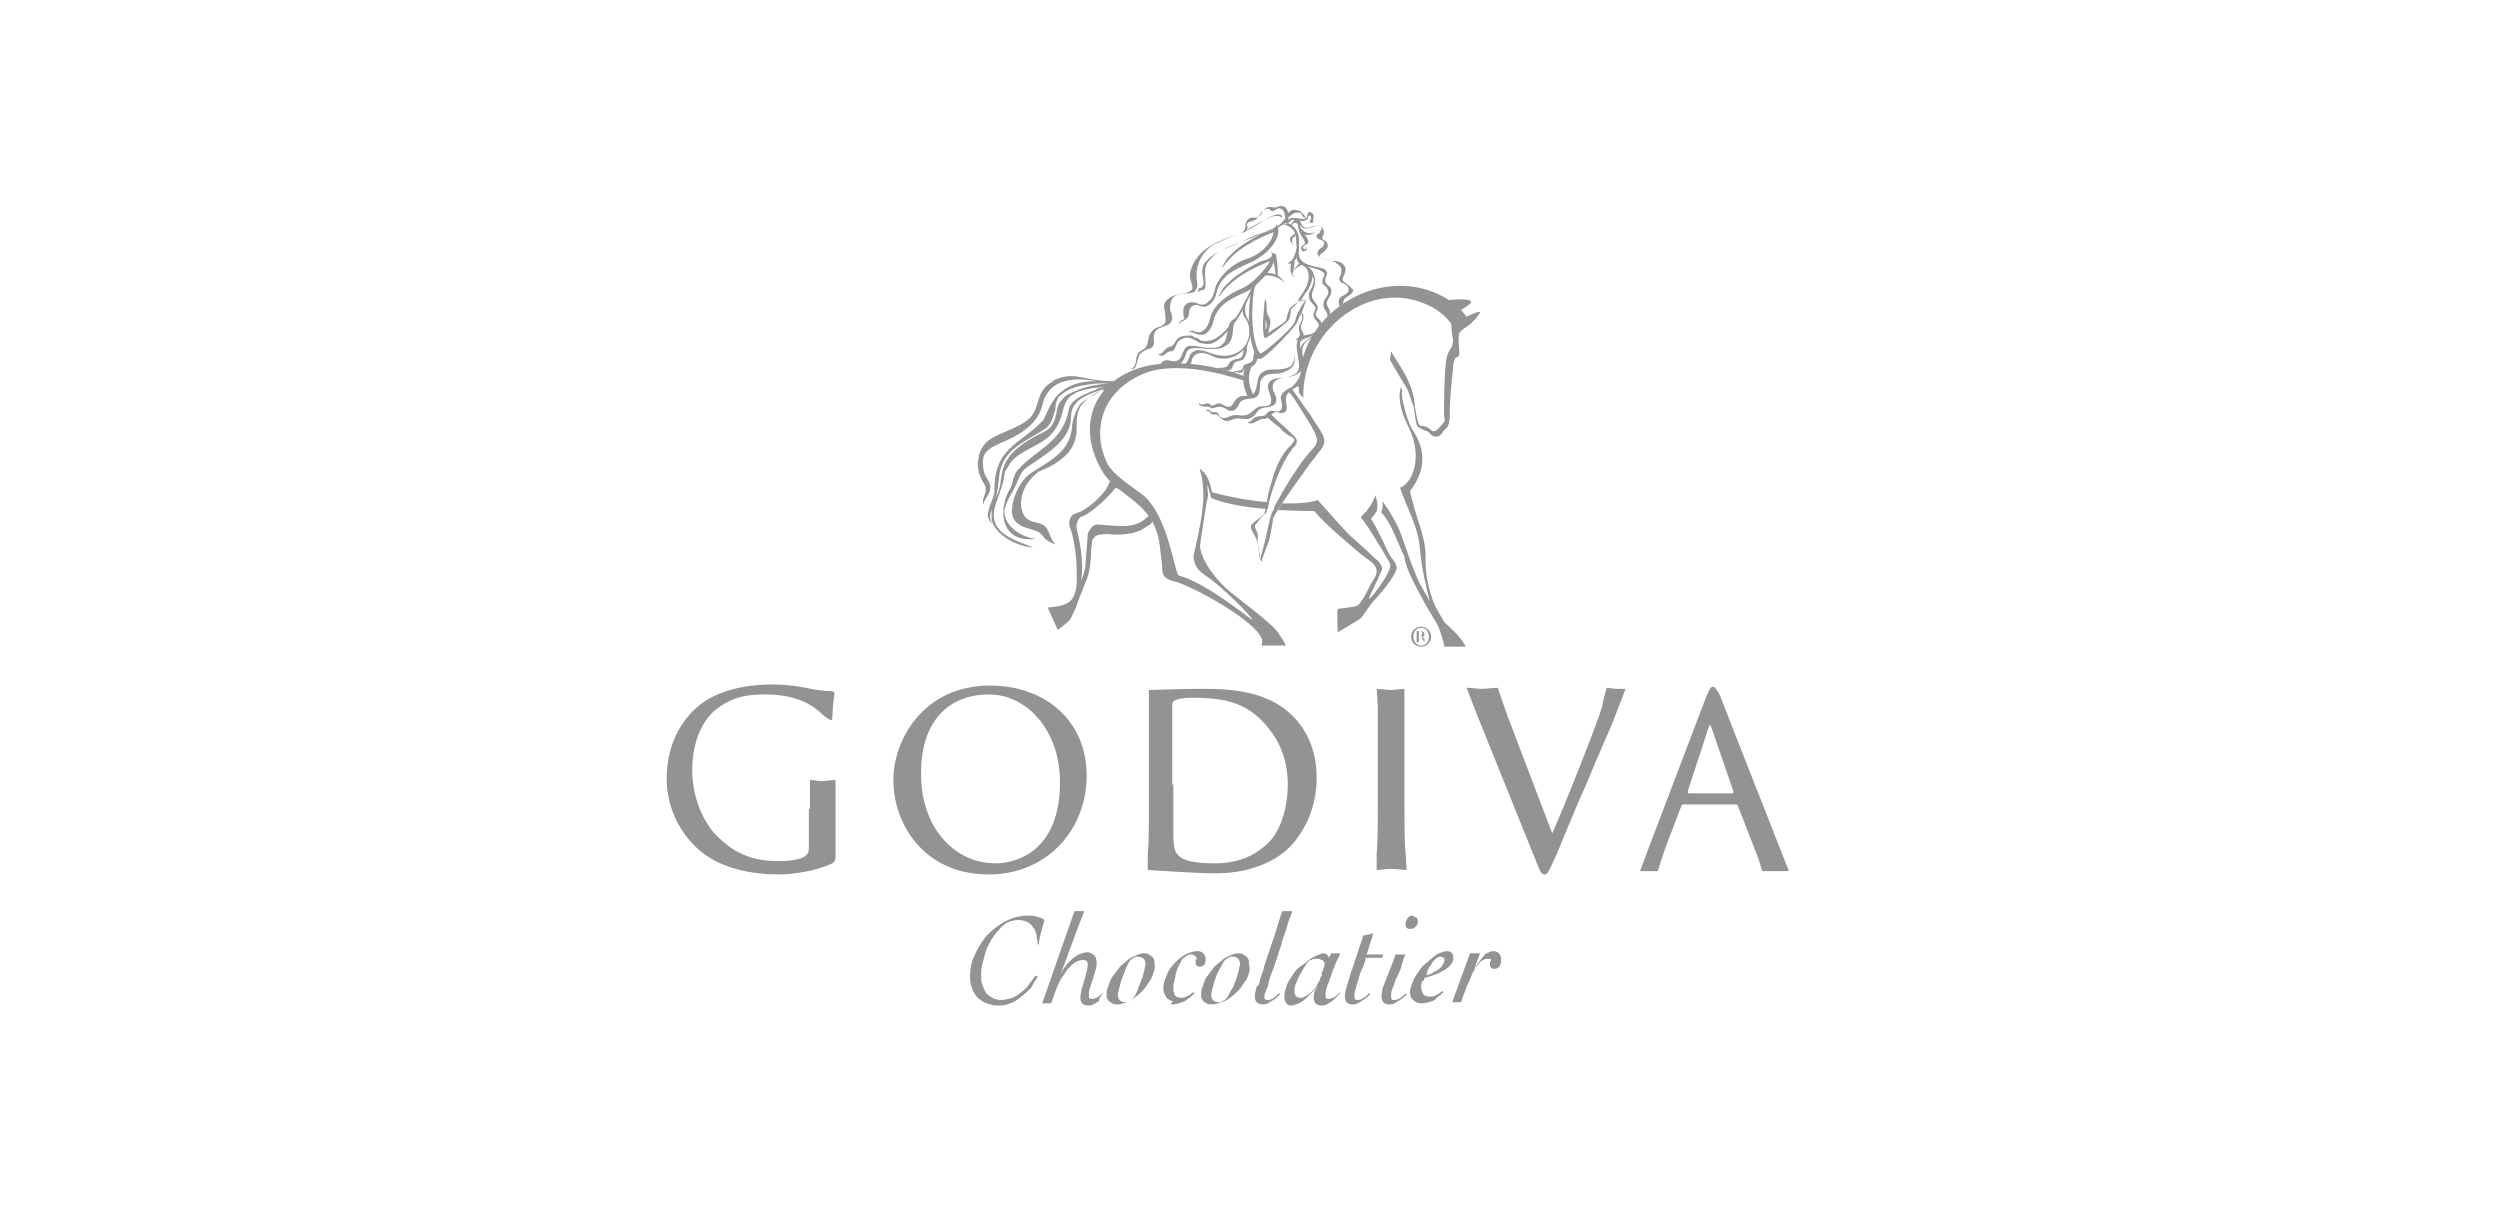 <?xml version="1.0" encoding="utf-8"?>
<!-- Generator: Adobe Illustrator 27.9.0, SVG Export Plug-In . SVG Version: 6.00 Build 0)  -->
<svg version="1.1" id="Layer_1" xmlns="http://www.w3.org/2000/svg" xmlns:xlink="http://www.w3.org/1999/xlink" x="0px" y="0px"
	 viewBox="0 0 225 110" style="enable-background:new 0 0 225 110;" xml:space="preserve">
<style type="text/css">
	.st0{fill:#939393;}
	.st1{fill-rule:evenodd;clip-rule:evenodd;fill:#939393;}
</style>
<path class="st0" d="M112.8,31.5c0-0.1,0.1,0,0.2,0.1c0.1,0.2,0.1,0.3,0.2,0.4c0,0.4-0.2,0.9-0.6,1c-0.2,0.1-0.4,0-0.5,0.1
	c-0.2,0.1-0.2,0.3-0.3,0.4c-0.2,0.1-0.4,0-0.6,0c-0.2,0.1-0.3,0.2-0.6,0.1c0.3,0,0.4-0.2,0.7-0.2c0.3-0.1,0.5,0,0.6-0.4
	c0-0.1,0.1-0.2,0.2-0.2c0.2-0.1,0.3-0.1,0.5-0.2c0.2-0.1,0.3-0.2,0.3-0.4c0-0.2,0-0.4,0-0.6C112.8,31.5,112.8,31.5,112.8,31.5
	L112.8,31.5z"/>
<path class="st0" d="M117.1,23.6c-0.3,0.2-0.6,0.5-0.7,0.9c0-0.3,0.1-0.6,0.1-0.9c0,0,0-0.1,0-0.1c0.3-0.4,0.4-1,0.4-1.2
	c0-0.6,0.2-1.6-0.9-2.2l-0.5,0.1c1.3,0.3,1.1,1.2,1.2,2c0,0.3-0.2,0.9-0.4,1.2c0,0-0.4,0.3-0.4,0.3c0.1,0,0.2,0.1,0.3,0
	c-0.1,0.5-0.1,1,0.3,1.3c-0.1-0.1-0.1-0.2-0.2-0.4c0.2-0.4,0.6-0.7,1-0.8C117.4,23.8,117.2,23.7,117.1,23.6L117.1,23.6z"/>
<path class="st0" d="M112.8,35.5c-0.1-0.1-0.1-0.2-0.1-0.2c-0.6-1.2-0.2-2.6,0.6-3.1c0,0-0.4-0.5-0.4-0.5c0,0-0.1,0.3-0.1,0.4
	c0,0.2,0,0.3-0.1,0.4c-0.2,0.3-0.6,0.3-0.7,0.7c-0.1,0.3-0.1,0.6-0.1,0.8c0,0.3,0,0.6,0.1,0.9c0,0.1,0.3,0.9,0.4,0.9
	C112.5,35.8,112.7,35.8,112.8,35.5L112.8,35.5z"/>
<path class="st0" d="M114.3,37.2c0.1,0.1,0.2,0.2,0.3,0.3c0.5,0.5,1,0.9,1.4,1.3c0.3,0.3,0.8,0.6,0.7,1c0,0.2-0.2,0.4-0.4,0.6
	c-0.1,0.2-0.3,0.4-0.4,0.6c-0.5,0.8-0.9,1.7-1.2,2.6c-0.3,0.8-0.5,1.6-0.7,2.4c0,0.1,0,0.1-0.1,0.2c0,0-0.3,0.3-0.4,0.4
	c-0.2,0.2-0.3,0.4-0.5,0.6c0,0,0,0,0,0c-0.2,0.3,0.2,0.6,0.2,1c0,0.2,0,0.5,0,0.7c0,0.3,0.1,0.6,0.1,0.9c0,0.2,0,0.3,0.1,0.5
	c0,0.1,0,0.1,0,0.2c0,0,0,0.1,0,0.1c0,0,0,0.1,0,0.1c0,0,0-0.1,0-0.1c0-0.1,0-0.1,0-0.2c0-0.1,0.1-0.3,0.1-0.4
	c0.1-0.4,0.2-0.7,0.3-1.1c0-0.1,0.1-0.3,0.1-0.4c0.2-0.9,0.4-2,0.6-2.4c0.1-0.2,0.2-0.3,0.2-0.5c0.6-1.1,1.2-2.2,1.9-3.2
	c0.3-0.5,0.7-1,1.1-1.5c0.3-0.4,1-0.9,0.8-1.5c0-0.1-0.1-0.2-0.1-0.3c-0.1-0.3-0.3-0.5-0.4-0.8c-0.5-0.8-1-1.6-1.5-2.4
	c-0.2-0.3-0.5-0.6-0.7-0.8c0,0,0.4-0.2,0.4-0.2c0.6,0.8,1.1,1.6,1.7,2.4c0.3,0.5,0.6,0.9,0.9,1.4c0.3,0.5,0.6,1,0.2,1.6
	c-0.2,0.3-0.4,0.5-0.6,0.8c-0.6,0.7-1.1,1.5-1.7,2.3c-0.7,1-1.5,2.1-2.1,3.2c0,0.1-0.3,1.8-0.4,2.1c-0.1,0.2-0.1,0.4-0.2,0.5
	c-0.1,0.3-0.2,0.6-0.3,0.8c0,0.1-0.1,0.2-0.1,0.4c0,0.1,0,0.1,0,0.2c0,0,0,0.1,0,0.1c0,0,0,0,0,0c0,0,0,0,0-0.1c0,0,0-0.1-0.1-0.1
	c0-0.1-0.1-0.2-0.1-0.2c0-0.3-0.2-1.5-0.3-1.7c-0.1-0.4-0.6-0.9-0.5-1.3c0.1-0.3,1.1-0.8,1.2-1.1c0.1-0.3,0.1-0.6,0.2-0.9
	c0.1-0.6,0.1-0.8,0.3-1.4c0.3-1.2,0.7-2.4,1.4-3.3c0.2-0.3,0.5-0.5,0.7-0.8c0.3-0.3-0.2-0.5-0.4-0.6c-0.3-0.2-0.6-0.4-0.8-0.7
	c-0.4-0.3-0.8-0.6-1.2-1L114.3,37.2L114.3,37.2z"/>
<path class="st0" d="M126.3,36.3c-0.2-0.7-0.1-1.3-0.1-1.3c-0.1,0.1-0.1-0.3-0.1-0.2c-0.1,0.3-0.2,0.7-0.1,1.3
	c0.1,0.9,0.4,1.6,0.8,2.4c1.3,2.7,0.3,5-0.8,5.4c0.6,1.8,1.7,3.6,1.8,5.6c0.2,1.9,0.5,3.1,0.9,4.7c-0.3-0.7-0.9-1.5-1.2-2.3
	c-0.9-2.1-1.4-4.1-1.9-4.9c-0.3-0.6-0.8-1.4-1.2-1.9c0.1,0.5,0,0.8-0.1,1c1,1.1,1.4,2.6,2.1,4c0,1.2,2.4,5.2,2.9,6
	c0.4,0.7,0.7,2.1,0.7,2.1s1.9,0,1.9,0c0-0.1-0.4-0.7-0.6-0.9c-0.2-0.3-1.1-1.1-1.3-1.3c-0.3-0.5-0.6-1-0.9-1.6
	c-0.5-1.2-0.8-2.6-0.8-4c0.1-1.9-0.8-3.6-1.2-5.4c-0.1-0.3-0.2-0.8-0.2-0.8c0.6-0.8,2-2.8,0.3-5.4C126.8,38.2,126.5,37.2,126.3,36.3
	L126.3,36.3z"/>
<path class="st0" d="M132.4,29.1c0.1-0.1,0.8-0.8,0.8-1c-0.1-0.1-0.6,0.1-1.2,0.4c-0.2-0.2-0.4-0.5-0.5-0.6c0,0,0,0,0,0
	c0.5-0.3,0.9-0.6,0.9-0.7c0-0.3-1-0.3-2-0.2c-5-3.2-11.8,0-13.2,5.4c0,0.2,0.1,0.8,0,1c-0.1,0.7-0.7,1.2-0.7,1.3
	c0,0,0.4,0.1,0.4,0.1c0,0.3,0,0.2,0,0.5c0,0.1,0.4,0.5,0.4,0.5c0-0.2,0-0.4,0-0.6c0.3-5.8,6.2-10.2,11.3-7.7c0.9,0.4,1.5,1,2,1.6
	c0,0,0.1,1.2,0.1,1.1c0.1,0.5,0.1,0.4,0,0.9c0,0.2-0.3,0.3-0.5,1.1c-0.2,0.7-0.3,5.2-0.2,5.4c0.1,0.4-0.1,0.4-0.3,0.7
	c-0.2,0.2-0.3,0.4-0.6,0.5c-0.4,0.1-0.2-0.4-1.3-0.5c-0.2,0-0.5-1.8-0.5-2.1c-0.2-2.1-2-4.2-2.1-4.6c0,0-0.1,0.8-0.1,0.8
	c0.1,0.2,1.4,2.4,1.6,2.7c0.2,0.5,0.3,1,0.5,1.4c0.1,0.3,0.2,1.8,0.4,1.9c0.3,0.2,0.5,0.3,0.8,0.4c0.2,0,0.4,0.5,0.8,0.5
	c0.6,0,0.6-0.5,0.8-0.6c0.7-0.5,0.4-1.7,0.5-2.1c0-1.2,0.3-3.5,0.3-3.8c0.2-1,0.3-0.4,0.5-0.8c0.1-0.2-0.1-1.6,0-1.8
	C131.2,29.8,132.1,29.4,132.4,29.1L132.4,29.1z"/>
<path class="st0" d="M107.8,26.4c0-0.2,0.3-0.3,0.5-0.3c0.2-0.1,0.2-0.3,0.2-0.6c0-0.6-0.2-1.3,0.2-1.9c0.4-0.5,0.9-1,1.5-1.2
	c0.8-0.3,1.7-0.7,2.5-1.1c0.2-0.1,0.3-0.2,0.5-0.2c0.2-0.1,0.4-0.1,0.6-0.2c0.4-0.1,0.8-0.3,1.2-0.4c0.2-0.1,0.3-0.2,0.5-0.3
	c0.1-0.1,0.3-0.2,0.4-0.1c0.1-0.1,0.1-0.3,0-0.4c-0.3-0.1-0.4,0.2-0.6,0.4c-0.2,0.2-0.5,0.3-0.8,0.5c-0.3,0.1-0.6,0.2-0.8,0.4
	c-0.3,0.1-0.7,0.2-1,0.4c-1,0.4-2.1,0.7-3.1,1.3c-0.4,0.2-0.9,0.6-1.2,1c-0.3,0.5-0.2,0.9-0.1,1.4c0,0.3,0.1,0.6-0.2,0.8
	C107.9,25.9,107.8,26,107.8,26.4L107.8,26.4z"/>
<path class="st0" d="M110.9,33.1c0,0-0.1,0.1-0.1,0.1c-0.2,0.3-0.6,0.1-0.9,0c-0.2,0-0.4,0-0.5,0.1c0.2-0.1,0.2-0.2,0.4-0.2
	c0.2,0,0.4,0,0.6-0.1c0.2-0.1,0.2-0.4,0.4-0.5c0.2-0.1,0.4-0.2,0.6-0.2c0.6-0.1,0.4-0.6,0.6-1c0.1-0.2,0.3-0.3,0.4-0.4
	c-0.2,0.1-0.2,0.6-0.2,0.8c-0.1,0.3-0.2,0.6-0.4,0.7C111.3,32.6,111.1,32.4,110.9,33.1L110.9,33.1z"/>
<path class="st0" d="M113.5,20c-0.5,0.3-0.9,0.6-1.4,0.8c-1,0.4-2.1,0.7-3.1,1.3c-0.9,0.5-1.7,1.4-1.9,2.5c-0.1,0.4,0.3,1.1,0.2,1.4
	c-0.2,0.4-1,0.4-1.3,0.5c-0.8,0.2-1.4,0.7-1.2,1.3c0.1,0.6,0.1,0.7,0.1,1.1c-0.1,0.5-0.7,0.5-1,0.7c-0.5,0.4-0.5,0.7-0.6,1.2
	c-0.1,0.6-0.4,0.6-0.8,0.9c-0.3,0.4-0.2,0.6-0.3,1c-0.1,0.3-0.2,0.4-0.4,0.5c0,0,0,0,0,0c0.5,0.1,0.5-0.6,0.6-0.8
	c0.1-0.5,0.2-0.6,0.7-0.9c0.2-0.1,0.6-0.1,0.7-0.4c0.2-0.5-0.2-0.9,0.3-1.4c0.3-0.3,0.9-0.3,1.2-0.6c0.4-0.4,0.1-1,0-1.2
	c0-0.4,0-1,0.5-1.3c0.2-0.1,0.6-0.2,1-0.2c0.2,0,0.4,0,0.6-0.1c0.1,0,0.2-0.1,0.2-0.2c0.3-0.3,0.1-0.7,0.1-1.1
	c-0.1-1.4,0.7-2.7,2-3.2c0.8-0.4,1.7-0.7,2.5-1.1c0.5-0.3,1-0.6,1.6-0.9c0.4-0.2,1.1-0.6,1.6-0.2C115.4,18.8,113.7,19.8,113.5,20
	L113.5,20z"/>
<path class="st0" d="M107.8,29.9c0.2,0,0.3,0,0.4-0.1c0.4-0.2,0.6-0.7,0.7-1.1c0.2-1.2,1.7-2.3,3-2.8c0.7-0.3,2-1.6,2.4-2.4
	c-1.5,0.6-3.4,1.5-4.5,3.1c0,0-0.2,0.1-0.2,0.1c0.2-0.1,0.4-0.8,0.7-1c0.4-0.4,0.8-0.8,1.3-1.1c0.6-0.4,1.1-0.7,1.7-1
	c0.4-0.2,1.1-0.2,1.3-0.8c0.6,1-1.6,3-2.3,3.4c-1.6,0.7-2.7,1.2-3.1,2.7c-0.1,0.5-0.4,1-0.8,1.2c-0.1,0-0.4,0.1-0.6,0
	c-0.3-0.1-0.7-0.3-0.8-0.2c0.1-0.1,0.2-0.2,0.5-0.1C107.2,29.7,107.6,29.9,107.8,29.9L107.8,29.9z"/>
<path class="st0" d="M106.5,28.1c0-0.1,0-0.2,0-0.3c0.1-0.4,0.4-0.6,0.8-0.6c0.4,0,0.7,0.3,1,0.2c0.2,0,0.3-0.1,0.5-0.3
	c0.3-0.2,0.4-0.6,0.5-0.9c0.2-1.2,1.6-2.5,2.9-2.9c1.6-0.5,2.4-1.8,2.4-2.4c-1.5,0.6-3.4,1.5-4.5,3.1l-0.2,0.1
	c0.2-0.1,0.4-0.8,0.7-1c0.4-0.4,0.8-0.8,1.3-1.1c0.6-0.4,1.1-0.7,1.7-1c0.4-0.2,1.1-0.2,1.3-0.8c0.6,1-0.6,2.6-2.3,3.4
	c-1.6,0.7-2.7,1.2-3.1,2.7c-0.1,0.5-0.4,1.1-1,1.3c-0.4,0.1-0.7-0.3-1.1-0.1c-0.3,0.1-0.4,0.5-0.4,0.8c-0.1,0.6-0.7,0.5-0.9,0.9
	c0-0.3,0.3-0.4,0.5-0.5C106.5,28.5,106.5,28.3,106.5,28.1L106.5,28.1z"/>
<path class="st0" d="M107.2,30.2c0,0-0.1,0-0.2,0c0,0.1,0.2,0.1,0.3,0.2c0.1,0.1,0.2,0.2,0.4,0.3c0.1,0.1,0.3,0.2,0.5,0.2
	c0.4,0.1,0.8,0.1,1.1-0.1c0.1,0,0.1-0.1,0.2-0.1c2.6-2,2.6-4.1,4.1-5.8c-0.2,0.1-0.5,0.2-0.5,0.2c-0.5,0.5-1.4,3.8-3.6,5.3
	c-0.3,0.2-0.7,0.3-1,0.3c-0.2,0-0.3,0-0.5-0.1c-0.1-0.1-0.2-0.2-0.4-0.2c-0.1,0-0.1-0.1-0.2-0.1C107.3,30.2,107.2,30.2,107.2,30.2
	L107.2,30.2z"/>
<path class="st0" d="M104.5,33.1c0.2-0.6,0.9-0.3,1.3-0.3c0.7,0,0.8-0.6,1-1.1c0.2-0.6,1.5-0.3,2-0.3c0.8,0,1,0.1,1.7-0.4
	c0.7-0.6,0.3-1.9,0.8-2.6c-0.2,0.4-0.6,0.4-0.7,0.9c-0.1,0.3-0.2,1.2-0.4,1.5c-0.5,0.6-0.8,0.5-1.5,0.5c-0.5,0-1.7-0.4-2,0
	c-0.4,0.5-0.3,1.1-0.9,1.2c-0.5,0.1-1.1-0.5-1.5,0.6C104.4,33.2,104.5,33.2,104.5,33.1L104.5,33.1z"/>
<path class="st0" d="M106.7,33.1c-0.3,0.1-0.5,0-0.8-0.1c-0.1,0-0.2-0.1-0.4-0.2c-0.1-0.1-0.2-0.1-0.3-0.1c0-0.1,0.2,0,0.2,0
	c0.1,0,0.2,0,0.2,0.1c0.2,0.1,0.5,0.2,0.8,0.1c0.7-0.2,0.5-1.1,1.1-1.3c0.4-0.2,1,0,1.5,0.2c2.9,1,4.2-1.7,3-3.3
	c-0.1-0.1-0.3-0.7-0.1-1.1l0.4-0.7c-0.4,1-0.2,1.6-0.1,1.8c1.3,2.3-1.1,4.6-3.2,3.5c-0.4-0.2-1.1-0.4-1.5,0
	C107.1,32.3,107.4,33,106.7,33.1L106.7,33.1z"/>
<path class="st0" d="M107.9,36.2c0.1,0.4,0.6,0.1,0.8,0.1c0.2,0,0.2,0.2,0.4,0.2c0.2,0,0.4-0.2,0.6-0.2c0.3,0,0.5,0.3,0.8,0.3
	c0.4,0.1,0.5-0.4,0.7-0.6c0.5-0.6,0.9-0.2,1.5-0.5c0.4-0.2,0.4-0.9,0.5-1.3c0.1-0.5,0.4-0.8,0.9-0.9c0.4-0.1,0.9,0,1.3-0.1
	c0.2,0,0.5-0.1,0.7-0.2c0.3-0.2,0.4-0.6,0.4-1.1c0,0.2,0.1,0.6-0.1,1c-0.3,0.4-0.8,0.6-1.2,0.7c-0.7,0.1-1.3-0.1-1.7,0.6
	c-0.2,0.4,0,1-0.3,1.4c-0.3,0.4-0.9,0.2-1.3,0.4c-0.3,0.1-0.4,0.4-0.5,0.6c-0.2,0.3-0.5,0.5-0.9,0.3c-0.3-0.2-0.5-0.3-0.8-0.3
	c-0.2,0-0.5,0.2-0.7,0.1c-0.1,0-0.2-0.1-0.3-0.1c-0.2,0-0.5,0-0.7-0.1C107.8,36.4,108,36.3,107.9,36.2L107.9,36.2z"/>
<path class="st0" d="M115.9,20.1c0,0-0.1,0.1-0.1,0.1c-0.1-0.1,0-0.2,0-0.3c0.4-0.5,1-0.2,1.5-0.2c0.4,0,0.3-0.3,0.4-0.5
	c0.1-0.2,0.4-0.1,0.5,0.1c0.1,0.2-0.1,0.6,0,0.6c0,0.2-0.2,0.2-0.3,0.1c-0.1-0.2,0.1-0.2,0.1-0.3c0-0.1,0-0.3-0.1-0.3
	c-0.2,0-0.2,0.2-0.2,0.3c-0.1,0.1-0.3,0.2-0.5,0.2c-0.3,0-0.5-0.1-0.7-0.1C116.3,19.7,116.1,19.9,115.9,20.1L115.9,20.1z"/>
<path class="st0" d="M115.7,19.5c0.1-0.2,0.3-0.4,0.4-0.5c0.3-0.2,0.7-0.1,0.9,0c0.1,0.1,0.5,0.4,0.5,0.6c-0.3,0-0.3-0.3-0.4-0.4
	c-0.2-0.1-0.6-0.1-0.8,0.1c-0.1,0.1-0.3,0.2-0.4,0.3c0,0-0.2,0.4-0.2,0.4c0,0,0,0,0,0C115.6,19.9,115.6,19.7,115.7,19.5L115.7,19.5z
	"/>
<path class="st0" d="M112.7,19.9c0.4-0.1,0.5-0.3,0.7-0.6c0.1-0.2,0.3-0.3,0.4-0.4c0.1-0.1,0.2-0.1,0.4-0.1c0.1,0,0.1,0.2,0.3,0.2
	c0.3,0,0.5-0.4,0.8-0.2c0.3,0.1,0.3,0.5,0.4,0.8c0,0.1,0.1,0.2,0.2,0.3c0.1-0.4,0.1-0.7-0.1-1.1c-0.2-0.3-0.5-0.3-0.8-0.2
	c-0.3,0.2-0.7-0.1-1,0.1c-0.2,0.1-0.4,0.4-0.5,0.6c-0.2,0.3-0.4,0.3-0.7,0.3c-0.3-0.1-0.6,0.2-0.7,0.5c0,0.2,0,0.7-0.3,0.8
	c0.3,0.1,0.4-0.2,0.5-0.4C112.1,20.1,112.3,20,112.7,19.9L112.7,19.9z"/>
<path class="st0" d="M104.2,31.9c0.5,0,0.6-0.6,1.1-0.7c0.6-0.1,0.3-1,1.6-1c0.1,0,0.2,0.1,0.3,0.1c0.1,0,0.2,0.1,0.2,0.1
	c0,0,0.1,0.1,0.1,0.1c0,0.1,0,0.1,0,0.1c-0.3-0.2-0.8-0.3-1.1-0.1c-0.3,0.1-0.5,0.4-0.6,0.7c-0.2,0.6-0.4,0.3-0.7,0.5
	C104.9,31.8,104.7,32.2,104.2,31.9L104.2,31.9z"/>
<path class="st0" d="M100.1,34.3c-0.1,0-0.3,0-0.4,0c-2.3-0.1-3-0.9-4.8-0.1c0,0-0.1,0-0.1,0.1c-1.7,0.9-1.1,2.4-2.2,3.4
	c-1,0.9-2.9,1.3-3.7,2c-0.5,0.4-0.8,1.1-0.8,1.4c-0.2,0.7-0.1,1.6,0.5,2.5c0.4,0.7-0.3,1.1-0.1,1.8c0.1-0.5,0.5-0.8,0.6-1.3
	c0.1-0.4-0.1-0.8-0.3-1.1c-0.3-0.4-0.4-1.3-0.3-1.8c0.1-0.6,0.8-1,1.5-1.3c1.7-0.7,3.4-1.7,3.8-3.4c0.6-2.6,3.1-2.5,4.9-2.2
	c-1.2,0-2.2,0.2-3.1,0.9c-1,0.7-1.4,2.1-1.7,2.6c-2,2.2-4.5,2.4-4.4,6.5c0,0.2-0.3,0.9-0.4,1.2c-0.1,0.3-0.2,0.6-0.2,0.9
	c0,0.1,0.1,0.5,0.4,0.7c-0.1-0.2-0.2-0.4-0.2-0.6c0-0.3,0.1-0.4,0.2-0.7c0.1-0.3,0.3-0.7,0.3-1c0.2-0.5,0.2-1.1,0.3-1.7
	c0.2-2.5,1.9-3.1,4-4.4c0.5-0.3,0.8-0.8,0.9-1.3c0.1-0.3,0.2-0.5,0.2-0.8c0-0.3,0.1-0.6,0.3-0.9c0.1-0.1,0.4-0.3,0.5-0.4
	c0.6-0.4,1.4-0.6,2.2-0.7c0.6-0.1,1.2-0.1,1.7-0.1c0.1,0,0.1,0,0.1,0c-0.9,0.1-1.8,0.2-2.8,0.6c-0.1,0.1-0.3,0.1-0.5,0.2
	c-0.1,0.1-0.2,0.1-0.4,0.2c-0.6,0.4-0.9,0.9-1,1.5c-0.1,0.7-0.3,1.4-1,1.8c-4.9,2.3-3.6,4.1-4.3,5.6c-0.4,0.9-0.7,1.6-0.5,2.6
	c0.2,0.6,1.3,2,3.7,2.3c-1.2-0.6-4-1.1-3.5-3.5c0.2-0.8,0.8-2.1,0.9-3.1c0-0.3,0.3-0.6,0.5-1c0.9-1.2,2.6-1.5,3.6-2.5
	c0.6-0.6,0.9-1.3,1.1-2c0.1-0.3,0.2-1.3,1-1.7c0.4-0.3,0.9-0.4,1.4-0.5c0.4-0.1,0.9-0.1,1.4-0.2c-0.1,0-0.2,0.1-0.3,0.1
	c-0.2,0-0.4,0.1-0.5,0.2c-0.4,0.1-0.7,0.3-1,0.4c-0.7,0.3-1.3,0.8-1.4,1.3c-0.5,3-2.9,3.6-4.6,5.5c-0.2,0.2-0.3,0.5-0.4,0.8
	c-0.1,0.3-0.1,0.5-0.3,0.9c-1.1,1.8-0.9,4.9,2.3,4.5c-1.5-0.2-2.9-1.3-2.8-2.6c0.2-0.9,0.8-1.7,1.1-2.4c0.3-0.7,0.4-1.1,1-1.5
	c2.1-1.4,3.9-2.5,3.9-4.6c0-0.8,0.6-1.4,1.2-1.7c0.6-0.3,1.1-0.5,1.8-0.7c-0.1,0.1-1.2,0.6-2,1.2c-0.4,0.3-0.8,1.3-0.9,2
	c-0.1,2.2-1.5,3-3.6,4.3c-1,0.6-1.7,2.1-1.8,3.1c-0.1,0.6,0,1.2,0.6,1.6c0.3,0.2,0.6,0.3,1,0.4c0.6,0.2,0.8,0.2,1.2,0.7
	c0.3,0.4,0.6,0.5,1.1,0.7c-0.5-0.5-0.5-1.1-0.9-1.6c-0.4-0.4-1-0.3-1.5-0.6c-0.5-0.3-0.6-0.7-0.7-1.2c-0.1-1.2,0.5-2.3,1.5-3.1
	c0.1-0.1,0.3-0.1,0.4-0.2c0.8-0.3,1.6-0.8,2.2-1.4c0.4-0.4,0.7-1,0.8-1.5c0.1-0.3,0.1-0.7,0.1-1c0-0.4,0-0.8,0.1-1.2
	c0.2-0.9,0.9-1.3,1.4-1.7c0.3-0.2,0.6-0.3,1-0.4c0.2,0,0.7-0.2,0.7-0.2s0.6-0.6,0.6-0.7C100.6,34.4,100.2,34.3,100.1,34.3
	L100.1,34.3z"/>
<path class="st0" d="M114.1,45.8c0,0,0.1-0.6,0.1-0.6c-1.7-0.1-4.1-0.6-5.1-0.9c-0.1,0-0.1-1.4-1.1-2.1c-0.1-0.1,0.1,0.4,0.2,0.9
	c0.1,0.7,0.1,1.6,0.1,1.6c0,1.9-0.9,5.3-0.9,5.4c0.1,0.6,0.2,1.1,1.1,1.7c1.5,1,4.2,3.7,4.2,4c-3-2.3-5.1-3.6-6.6-4
	c-0.4-0.1-0.9-5.4-3.3-7.3c-1.2-0.9-2.5-1.7-3.1-2.7c-1.5-3-0.6-6.6,3.3-8.2c3.1-1.2,7.5,0.2,9.1,0.7c0,0,0-0.3,0-0.4
	c-1.2-0.5-6-2-9.8-0.7c-4.2,1.5-5.3,5.5-3.1,9.2c1.4,2.4,4.8,2.7,5.2,6.9c0.1,0.9,0.2,1.5,0.2,1.9c0,0.8,0.6,1,1,1.1
	c1.2,0.2,7.5,3.5,8,5.3c0,0.1,0,0.4-0.1,0.5l2.2,0c0-0.2-0.5-0.9-0.7-1.2c-0.5-0.8-4.2-3.5-4.6-3.9c-2.2-2.1-2.4-3.6-2.4-3.9
	c0-0.1,0.6-4,0.7-4.4c0,0,0,0,0,0c0.1,0-0.1-1,0-1c0,0,0.3,1.1,0.3,1.1C110.2,45.4,113.2,45.8,114.1,45.8L114.1,45.8z"/>
<path class="st0" d="M115,45.9l0.4-0.6c0,0,2.2,0.1,3.2-0.3c0,0,2.1,2.4,2.9,3.2c0.6,0.5,2.1,1.9,2.3,2.1c0.3,0.2,0.5,0.5,0.6,0.8
	c0,0.3-0.2,0.5-0.3,0.8c-0.1,0.3-0.8,1.6-0.9,2c0.2,0,2.2-2.6,1.9-3.2c-0.5-0.9-1-1.7-1.5-2.5c-0.3-0.5-0.7-1.1-1.1-1.6
	c-0.1-0.1,0.4-0.4,0.7-0.9c0.4-0.5,0.6-1.2,0.6-1.1c0,0,0.3,0.9,0.1,1.4c-0.1,0.2-0.5,0.7-0.5,0.7c0.7,1.1,1.4,2.8,1.7,3.3
	c0.2,0.3,0.6,0.7,0.6,1.1c0,0.6-1.5,2.4-1.9,2.8c-0.6,0.6-0.9,1.3-1.4,1.8c-0.3,0.2-2,1.2-2,1.2c0-0.2-0.1-1.9,0-2.1
	c0,0,1.7-0.2,1.8-0.3c0.5-0.5,0.9-1.4,1.2-2c0.2-0.3,0.5-0.7,0.5-1.1c0-0.4-0.4-0.8-0.7-1c-0.8-0.5-2.4-2-2.9-2.4
	c-0.5-0.4-1.8-1.7-2-2C117.2,46,115,45.9,115,45.9L115,45.9z"/>
<path class="st0" d="M97.3,46.4C97.3,46.4,97.2,46.4,97.3,46.4L97.3,46.4z"/>
<path class="st0" d="M103.7,46.5c-0.7-0.8-3.8-3.2-3.8-3.2c-0.1,0.2-0.2,0.5-0.4,0.8c-0.9,1.2-2.2,2-2.4,2c-0.3,0.1-0.6,0.2-0.7,0.4
	c-0.2,0.3-0.2,0.7-0.1,1c0.4,0.9,0.6,2.9,0.6,3.8c0,0.9,0.1,1.6-0.3,2.4c-0.4,1-2.2,0.9-2.3,1c0,0,0.9,2,0.9,2
	c0.1-0.1,1-0.7,1.2-1.1c0.4-0.8,0.4-0.8,0.6-1.4c0.1-0.4,0.9-2.1,1-2.7c0.2-0.9,0.2-1.8,0.2-2c0,0,0.1-0.8,0.1-0.9
	c0.1-0.1,0.2-0.3,0.4-0.4c0.2-0.1,1-0.2,1.3-0.1c0.2,0,2.2,0.2,3.3-0.8C103.4,47.4,104,46.8,103.7,46.5L103.7,46.5L103.7,46.5z
	 M98.8,47.2c-0.6,0-0.8,0.7-0.9,0.8c0,0-0.1,1.6-0.2,2.7c0,0.5-0.2,1.1-0.4,1.6c0.3-1.8-0.2-3.9-0.4-4.7c-0.1-0.5,0.2-1,0.4-1.1
	c0.4,0,2.1-1.3,3.1-2.6c0,0,1.4,0.5,1.9,1c0.5,0.5,1.2,1.4,1.2,1.4C102.3,47.6,101.2,47.4,98.8,47.2L98.8,47.2z"/>
<path class="st0" d="M127.7,57.2h0.1c0.1,0,0.2,0,0.2-0.2c0-0.1-0.1-0.2-0.2-0.2c-0.1,0-0.1,0-0.1,0V57.2L127.7,57.2L127.7,57.2z
	 M127.7,57.8h-0.2v-1c0.1,0,0.2,0,0.3,0c0.2,0,0.2,0,0.3,0.1c0.1,0,0.1,0.1,0.1,0.2c0,0.1-0.1,0.2-0.2,0.2v0c0.1,0,0.1,0.1,0.2,0.2
	c0,0.2,0,0.2,0.1,0.2h-0.2c0,0,0-0.1-0.1-0.3c0-0.1-0.1-0.2-0.2-0.2h-0.1V57.8L127.7,57.8L127.7,57.8z M127.9,56.5
	c-0.4,0-0.7,0.3-0.7,0.8c0,0.4,0.3,0.8,0.7,0.8c0.4,0,0.7-0.3,0.7-0.8C128.6,56.8,128.3,56.5,127.9,56.5L127.9,56.5L127.9,56.5
	L127.9,56.5z M127.9,56.4c0.5,0,0.9,0.4,0.9,0.9c0,0.5-0.4,0.9-0.9,0.9c-0.5,0-0.9-0.4-0.9-0.9C127,56.8,127.4,56.4,127.9,56.4
	L127.9,56.4L127.9,56.4z"/>
<path class="st0" d="M116.8,27.2c-0.2,0.1-0.7,0.5-0.7,0.5c-0.1,0.2-0.1,0.3-0.2,0.5c-0.1,0.4-0.1,0.6-0.3,0.8
	c-0.1,0.1-1.1,0.7-1.5,1c0.1-0.1,0.1-0.3,0.1-0.4l0.1-0.3c0.1-0.3,0-0.7-0.2-1c-0.1-0.1-0.1-0.3-0.1-0.4c0-0.1,0-0.3,0-0.4
	c0-0.2-0.1-0.5-0.1-0.7c0,0.1-0.1,0.3-0.1,0.5c0,0.3-0.3,2.3,0,3.1c0.1,0.2,1.5-1,1.9-1.3c0.5-0.4,0.4-0.8,0.5-1.3
	C116.2,27.8,116.7,27.4,116.8,27.2c0.3-0.1,0.7-0.2,0.7-0.2C117.4,26.9,116.9,27.1,116.8,27.2L116.8,27.2L116.8,27.2z M114,29.4
	l-0.1,0.3c0,0,0,0,0,0c0-0.3,0-0.6,0-0.9C114,29,114,29.2,114,29.4L114,29.4z"/>
<path class="st0" d="M116.6,21c-0.2,0.1-0.4,0.3-0.5,0.4c0,0.1,0,0.3,0.1,0.4c0.1,0.2,0.1,0.1,0.2,0.3c0-0.1-0.1-0.2-0.1-0.3
	c0-0.1,0-0.1,0-0.2c0-0.3,0.3-0.2,0.3-0.5L116.6,21L116.6,21z"/>
<path class="st0" d="M116.7,28.4c-0.1,0.3-0.1,0.5-0.3,0.8c-0.6,0.8-2.9,2.8-3,2.6c-0.5-0.6-0.7-2.3-0.7-3.5c0-0.9,0.1-1.9,0.2-2.4
	c0.2-0.6,0.5-1,1-1.1c0.1,0,0.2,0,0.3,0c0.4,0,1.2,0.3,1.4,0.7c-0.1-0.3-0.3-0.5-0.6-0.7c0-0.3,0-1.3-0.2-2c0,0,0,0.1-0.2,0
	c-0.1,0-0.2-0.2-0.2-0.2c0.1,0.3,0.4,1.7,0.4,2.1c-0.3-0.1-0.7-0.2-1-0.1c-0.5,0.1-0.9,0.6-1.1,1.2c-0.2,0.6-0.3,1.8-0.3,2.8
	c0,1.1,0.2,3,0.9,3.7c0.3,0.3,3.1-2.7,3.4-3.2c0.1-0.2,0.2-0.5,0.4-0.9c0.2-0.3,0.3-0.9,0.5-1.2C117.3,27.1,116.9,28,116.7,28.4
	L116.7,28.4z"/>
<path class="st0" d="M117.3,33.7c-0.3,1.1-0.3,0.9-0.9,1.3c-0.8,0.5-0.7,0.8-0.6,1.5c0.1,0.6-0.3,0.8-0.8,0.6
	c-0.6-0.1-0.8,0.7-1.3,0.6c-0.3,0-0.5,0.2-0.8,0.3c-0.1,0.1-0.5,0.2-0.6,0c0.3,0,0.4-0.3,0.6-0.4c0.3-0.2,0.6-0.1,0.9-0.2
	c0.2-0.1,0.3-0.4,0.5-0.4c0.2-0.1,0.5,0.1,0.8,0c0.4-0.1,0.3-0.7,0.2-1c-0.2-0.7,0.7-1,1-1.2c0.2-0.2,0.5-0.5,0.7-1
	c0.3-0.9,0-1.5,0-2.1c0-0.3,0-0.4,0.2-0.7c0.2-0.3,0.5-0.4,0.7-0.6c0.2-0.2,0.5-0.4,0.7-0.5c-0.2,0.3-0.7,0.6-1,0.8
	c-0.3,0.3-0.4,0.6-0.4,1C117.3,32.4,117.5,33.1,117.3,33.7L117.3,33.7z"/>
<path class="st0" d="M121.3,25.6c-0.3-0.2-0.6-0.3-0.4-0.7c0.1-0.2,0.2-0.4,0.2-0.7c0-0.2-0.2-0.4-0.3-0.5c-0.2-0.1-0.4-0.2-0.6-0.2
	c-0.2,0-0.5,0-0.7-0.1c-0.1,0-0.3,0-0.4-0.1c-0.1,0-0.2-0.1-0.3-0.2c-0.1-0.2,0.2-0.3,0.3-0.4c0.1-0.1,0.2-0.2,0.3-0.3
	c0.2-0.3,0.1-0.7-0.3-0.8c-0.1-0.1-0.1-0.2-0.1-0.3c0.3-0.3,0.2-1-0.5-1c-0.4,0-0.5,0.2-0.9,0.2c-0.2,0-0.4-0.1-0.5-0.4
	c-0.1-0.3-0.4-0.4-0.6-0.3c-0.1,0.1-0.2,0.2-0.3,0.4c0,0-0.1,0.2,0,0.2c0.1,0,0.1-0.1,0.1-0.2c0,0,0.1-0.1,0.1-0.1
	c0.2-0.1,0.4,0,0.4,0.1c0.1,0.7,0.3,1,0.5,1.3c0.1,0.2,0.2,0.4,0.1,0.5c-0.1,0.1-0.3,0.1-0.3,0.3c0,0.2,0.1,0.4,0.3,0.3
	c0.3,0,0.2-0.4,0-0.4c0.1,0,0.1,0.1,0.1,0.2c-0.1,0.1-0.3-0.1-0.2-0.2c0.1-0.1,0.2-0.2,0.3-0.2c0.3-0.2,0.1-0.5-0.1-0.8
	c-0.3-0.3-0.5-0.7-0.5-1c0.3,0.7,1.1,0.2,1.5,0.1c0.5-0.1,0.6,0.5,0.2,0.7c-0.4,0.2-0.2,0.5,0.2,0.6c0.1,0,0.1,0.1,0.2,0.1
	c0.1,0.1,0.1,0.3,0,0.4c0,0.1-0.1,0.2-0.2,0.2c-0.2,0.2-0.4,0.3-0.3,0.6c0.1,0.2,0.3,0.3,0.5,0.4c0.1,0,0.2,0.1,0.3,0.1
	c0.3,0.1,0.7,0.1,0.9,0.3c0.3,0.2,0.5,0.4,0.4,0.9c0,0.3-0.3,0.4-0.1,0.7c0.1,0.2,0.5,0.2,0.7,0.5c0.2,0.5-0.1,0.6-0.4,0.8
	c-0.2,0.1-0.4,0.2-0.4,0.5c-0.1,0.3,0.3,0.6,0,1c-0.1,0.2-0.4,0.3-0.6,0.4c-0.3,0.1-0.3,0.3-0.6,0.5c-0.3,0.2-0.6,0.5-0.8,0.8
	c-0.6,0.5-1.5,0.2-1.7,0.8c-0.3,0.7,0.2,1.8,0.1,2.5c-0.1,0.8-1,0.8-1.7,0.9c-0.8,0.1-1.3,0.4-1,1.2c0.2,0.6,0.2,0.6,0.2,0.9
	c0,0.6-0.7,0.4-1.1,0.5c-0.5,0.2-0.7,0.8-1.5,0.8c-0.3,0-0.6-0.1-0.9,0c-0.4,0.1-0.7,0.4-1.1,0.1c-0.1-0.1-0.1-0.3-0.3-0.4
	c-0.1,0-0.3,0-0.4,0c-0.1,0-0.2-0.2-0.3-0.2c-0.1,0-0.3,0-0.3-0.1c0,0.1,0.1,0.2,0.2,0.2c0.1,0,0.1,0,0.2,0.1
	c0.1,0.1,0.1,0.2,0.2,0.2c0.1,0,0.2,0,0.4,0c0.2,0.1,0.4,0.4,0.6,0.5c0.3,0.2,0.7,0,1-0.1c0.4-0.1,0.6,0,0.9,0
	c0.6,0.1,0.9-0.3,1.2-0.7c0.4-0.5,1.1-0.2,1.5-0.6c0.4-0.4,0-1-0.1-1.2c-0.2-0.7,0.1-1.2,1.4-1.3c0.6,0,0.9-0.4,1-0.4
	c0.5-0.6,0-1.8,0-2.5c0-0.6,0.7-0.5,1.1-0.8c0.4-0.3,0.7-0.6,1-1c0,0,0.1-0.1,0.1-0.1c0.3-0.3,0.7-0.4,1.1-0.7
	c0.3-0.2,0.5-0.4,0.6-0.7c0-0.3-0.1-0.6,0.2-0.9c0.3-0.2,0.6-0.3,0.7-0.7C121.7,26,121.5,25.8,121.3,25.6L121.3,25.6z"/>
<path class="st0" d="M116.9,20.6c0.3,0.7,1,0.6,1.3,0.4c0.7-0.5,0.7-0.1,0.6,0.1l0.2,0c0.1-0.4-0.1-0.5-0.7-0.2
	c-0.4,0.2-1,0.1-1.4-0.6L116.9,20.6L116.9,20.6z"/>
<path class="st0" d="M116.9,22.5c-0.1,0.8,0.3,1.2,1.1,1.4c0.3,0.1,1.1,0.2,1.3,0.4c0.4,0.4-0.2,0.7,0,1.1c0.1,0.3,0.4,0.3,0.5,0.6
	c0.1,0.4-0.1,0.6-0.3,1c-0.2,0.3,0,0.6,0.1,0.8c0.2,0.3,0.1,0.8-0.2,1c0.2-0.4,0-0.7-0.2-1c-0.2-0.4-0.1-0.7,0.2-1.1
	c0.2-0.3,0.2-0.5,0-0.8c-0.1-0.2-0.4-0.3-0.4-0.5c0-0.3,0.1-0.4,0.2-0.6c0.1-0.5-1.2-0.7-1.5-0.8c0.7,0.4,0.4,1.4,0.1,1.9
	c-0.1,0.3-0.2,0.3-0.4,0.6c-0.1,0.2-0.2,0.4-0.3,0.5l-0.3,0.1c0.1-0.3,0.4-0.6,0.6-1c0.3-0.4,0.5-1.2,0.3-1.7
	c-0.1-0.4-0.5-0.5-0.8-0.7c-0.3-0.3-0.3-1.1-0.1-1.5L116.9,22.5L116.9,22.5z"/>
<path class="st0" d="M117,28c0.1,0.2,0.2,0.3,0.2,0.6c0,0.3-0.3,0.6-0.3,0.9c0,0.3,0.2,0.6,0,0.8c-0.1,0.2-0.3,0.2-0.3,0.4
	c0.1-0.2,0.5-0.1,0.6-0.3c0.3-0.3,0-0.5-0.1-0.8c-0.1-0.4,0.2-0.6,0.2-1c0.1-0.4-0.3-0.5-0.4-0.8L117,28L117,28z"/>
<path class="st0" d="M118.4,27.7C118.4,27.6,118.4,27.6,118.4,27.7c-0.1-0.2-0.2-0.3-0.3-0.4c-0.2-0.2-0.3-0.4-0.3-0.8
	c0-0.2,0.2-0.5,0.3-0.7c0.1-0.3,0.2-0.6,0.1-0.8c-0.1-0.2-0.2-0.3-0.3-0.5c-0.1-0.2-0.3-0.2-0.2-0.4c0.2,0.1,0.5,0.3,0.5,0.5
	c0.2,0.4,0.2,0.8,0.1,1.2c-0.1,0.3-0.3,0.6-0.2,1c0.1,0.3,0.3,0.4,0.4,0.6c0.1,0.1,0.1,0.3,0.1,0.4c-0.1,0.3-0.3,0.4-0.1,0.7
	c0.2,0.3,0.5,0.3,0.4,0.8c0,0.1,0,0.3-0.1,0.4c-0.1,0-0.3,0.1-0.3,0.1c0.2-0.4,0.3-0.6,0-0.9c-0.2-0.2-0.3-0.4-0.3-0.6
	C118.3,28,118.4,27.9,118.4,27.7L118.4,27.7z"/>
<path class="st1" d="M89.6,77.7c2,0,5.8-1.2,5.8-7.3c0-4.7-3-7.9-6.4-7.9c-3.6,0-6.1,2.4-6.1,7C82.8,74.2,85.7,77.7,89.6,77.7
	L89.6,77.7L89.6,77.7z M89.1,61.7c4.9,0,8.7,3.1,8.7,8.1c0,4.9-3.6,8.9-8.8,8.9c-5.9,0-8.6-4.6-8.6-8.5
	C80.4,66.6,83.1,61.7,89.1,61.7L89.1,61.7z"/>
<path class="st1" d="M105.6,70.6c0,2.3,0,4.3,0,4.7c0,0.5,0.1,1.3,0.3,1.5c0.3,0.4,0.8,0.9,3.4,0.9c2,0,3.6-0.6,4.9-1.9
	c1.1-1.1,1.7-3.2,1.7-5.2c0-2.8-1.2-4.5-2.1-5.5c-2-2.2-4.3-2.3-6.8-2.3c-0.4,0-1,0.1-1.2,0.2c-0.2,0.1-0.3,0.2-0.3,0.4
	c0,0.7,0,2.8,0,4.5V70.6L105.6,70.6L105.6,70.6z M103.3,76.8c0.1-0.9,0.1-2.6,0.1-4.7v-3.8c0-3.4,0-4,0-4.7l0-1.5
	c0.3,0,2.8-0.1,4.1-0.1c2.1,0,6.3-0.2,8.9,2.5c1.1,1.1,2.1,2.9,2.1,5.5c0,2.7-1.1,4.8-2.3,6.1c-0.9,1-3.1,2.5-6.8,2.5
	c-1.9,0-5.9-0.3-6.1-0.3L103.3,76.8L103.3,76.8z"/>
<path class="st1" d="M123.9,76.8c0.1-0.9,0.1-2.6,0.1-4.7v-3.8c0-3.4,0-4,0-4.7l-0.1-1.6c0.3,0,0.9,0.1,1.3,0.1
	c0.3,0,0.9-0.1,1.2-0.1l0,1.6c0,0.7,0,1.3,0,4.7V72c0,2.1,0,3.8,0.1,4.7l0.1,1.6c-0.5,0-0.7-0.1-1.4-0.1c-0.6,0-0.9,0.1-1.3,0.1
	L123.9,76.8L123.9,76.8z"/>
<path class="st1" d="M72.9,72.8c0-1.8,0-2.6,0-2.6c0.4,0,0.7,0.1,1.1,0.1c0.3,0,0.8-0.1,1.2-0.1l0,1.6c0,0.7,0,1.3,0,2.3v2.4
	c0,1,0,1-0.3,1.2c-1.4,0.7-3.6,1-4.8,1c-2.1,0-5.3-0.4-7.4-2.4C61.3,75,60,72.8,60,70.1c0-3.5,1.7-5.9,3.6-7.1c2-1.2,4.4-1.4,6-1.4
	c1.4,0,3,0.3,3.4,0.4c0.5,0.1,1.2,0.2,1.8,0.2c0.2,0,0.3,0.1,0.3,0.2c0,0.3-0.1,0.2-0.2,2.3c0,0.2-0.2,0.1-0.5-0.1
	c0,0-0.3-0.2-0.5-0.4c-0.7-0.7-2.2-1.7-5-1.7c-1.4,0-2.8,0.1-4.4,1.3c-1.3,1-2.2,3-2.2,5.5c0,3.1,1.5,5.3,2.3,6
	c1.7,1.7,3.4,2.2,5.5,2.2c0.8,0,1.8-0.1,2.3-0.4c0.3-0.2,0.4-0.4,0.4-0.8V72.8L72.9,72.8z"/>
<path class="st1" d="M144.6,61.9c0.1,0,0.7,0.1,0.9,0.1c0.1,0,0.2,0,0.8,0l-1,2.6c-0.2,0.6-1.4,3.2-2.5,5.9
	c-1.4,3.1-2.3,5.5-2.8,6.6c-0.6,1.3-0.7,1.6-1,1.6c-0.3,0-0.4-0.3-0.8-1.3L132.8,64l-0.8-2.1c0.4,0,1.1,0.1,1.4,0.1
	c0.2,0,1.1-0.1,1.4-0.1c0,0,0.6,1.8,0.9,2.6l4,10.5c1.3-2.9,4-9.8,4.5-11.4C144.2,63.3,144.6,61.9,144.6,61.9L144.6,61.9z"/>
<path class="st1" d="M155.9,71.4c0.1,0,0.1-0.1,0.1-0.2l-2-5.8c-0.1-0.2-0.1-0.2-0.2,0l-1.9,5.8c0,0.1,0,0.2,0.1,0.2H155.9
	L155.9,71.4L155.9,71.4z M158.3,77.4l-1.9-4.9c0-0.1-0.1-0.1-0.2-0.1h-4.7c-0.1,0-0.2,0.1-0.2,0.2l-1.3,3.4
	c-0.2,0.5-0.8,2.4-0.8,2.4s-0.4,0-0.7,0c-0.2,0-0.6,0-0.9,0l0.9-2.4l5.1-13.4c0.3-0.7,0.4-0.8,0.6-0.8c0.1,0,0.3,0.2,0.6,0.8
	c0.3,0.8,3.8,9.7,5.1,13l1.1,2.8c-0.3,0-0.9,0-2.4,0L158.3,77.4L158.3,77.4z"/>
<path class="st1" d="M127.5,82.6c0.1,0.1,0.1,0.2,0.1,0.4c0,0.2-0.1,0.3-0.2,0.4c-0.1,0.1-0.2,0.2-0.4,0.2c-0.2,0-0.3,0-0.4-0.1
	c-0.1-0.1-0.1-0.2-0.1-0.4c0-0.2,0.1-0.3,0.2-0.5c0.1-0.1,0.2-0.2,0.4-0.2C127.2,82.5,127.4,82.5,127.5,82.6L127.5,82.6z"/>
<path class="st1" d="M93.4,85c0-0.3-0.1-0.5-0.1-0.8c-0.1-0.3-0.1-0.5-0.3-0.7c-0.1-0.2-0.3-0.4-0.5-0.5c-0.2-0.1-0.5-0.2-0.8-0.2
	c-0.4,0-0.7,0.1-1,0.2c-0.3,0.2-0.6,0.4-0.8,0.7c-0.3,0.3-0.5,0.6-0.7,0.9c-0.2,0.4-0.4,0.7-0.5,1.1c-0.1,0.4-0.2,0.7-0.3,1.1
	c-0.1,0.4-0.1,0.7-0.1,1c0,0.3,0,0.6,0.1,0.8c0.1,0.3,0.2,0.5,0.3,0.7c0.1,0.2,0.3,0.3,0.6,0.5c0.2,0.1,0.5,0.2,0.8,0.2
	c0.3,0,0.7-0.1,1-0.2c0.3-0.1,0.6-0.3,0.8-0.5c0.3-0.2,0.5-0.4,0.7-0.7c0.2-0.3,0.4-0.5,0.6-0.8l0.2,0.1c-0.2,0.3-0.4,0.6-0.6,1
	c-0.3,0.3-0.6,0.6-0.9,0.8c-0.3,0.3-0.7,0.5-1,0.6c-0.4,0.2-0.7,0.2-1.1,0.2c-0.4,0-0.7-0.1-1-0.2c-0.3-0.1-0.6-0.3-0.8-0.5
	c-0.2-0.2-0.4-0.5-0.5-0.8c-0.1-0.3-0.2-0.6-0.2-1c0-0.7,0.1-1.4,0.4-2c0.3-0.7,0.7-1.3,1.1-1.8c0.5-0.5,1-0.9,1.7-1.3
	c0.6-0.3,1.3-0.5,2-0.5c0.2,0,0.5,0,0.8,0.1c0.3,0.1,0.5,0.1,0.7,0.3c-0.1,0.4-0.2,0.7-0.3,1.1c-0.1,0.4-0.2,0.7-0.2,1.1H93.4
	L93.4,85z"/>
<path class="st1" d="M101.9,86.3c-0.2,0.1-0.3,0.3-0.4,0.5c-0.1,0.2-0.2,0.4-0.3,0.7c-0.1,0.3-0.2,0.5-0.3,0.8
	c-0.1,0.3-0.1,0.5-0.2,0.7c0,0.2-0.1,0.4-0.1,0.5c0,0.4,0.2,0.7,0.7,0.7c0.2,0,0.3-0.1,0.5-0.2c0.2-0.1,0.3-0.3,0.4-0.5
	c0.1-0.2,0.2-0.4,0.3-0.7c0.1-0.3,0.2-0.5,0.3-0.8c0.1-0.2,0.1-0.5,0.2-0.7c0-0.2,0.1-0.4,0.1-0.5c0-0.4-0.2-0.7-0.7-0.7
	C102.2,86.1,102.1,86.1,101.9,86.3L101.9,86.3L101.9,86.3z M103.8,87.6c-0.1,0.3-0.2,0.6-0.4,0.8c-0.2,0.3-0.3,0.5-0.6,0.8
	c-0.2,0.2-0.4,0.4-0.7,0.6c-0.2,0.2-0.5,0.3-0.7,0.4c-0.3,0.1-0.5,0.2-0.8,0.2c-0.2,0-0.4,0-0.5-0.1c-0.1-0.1-0.2-0.1-0.3-0.2
	c-0.1-0.1-0.1-0.2-0.2-0.3c0-0.1,0-0.3,0-0.4c0-0.3,0.1-0.5,0.2-0.8c0.1-0.3,0.2-0.6,0.4-0.8c0.2-0.3,0.4-0.5,0.6-0.8
	c0.2-0.2,0.5-0.4,0.7-0.6c0.2-0.2,0.5-0.3,0.7-0.4c0.2-0.1,0.5-0.2,0.7-0.2c0.2,0,0.4,0,0.5,0.1c0.1,0.1,0.2,0.1,0.3,0.2
	c0.1,0.1,0.1,0.2,0.2,0.3c0,0.1,0,0.3,0,0.4C104,87,103.9,87.3,103.8,87.6L103.8,87.6z"/>
<path class="st1" d="M105.5,90.4c0.3,0,0.6-0.1,0.9-0.2c0,0,0.3-0.1,0.5-0.3c0.2-0.1,0.6-0.5,0.6-0.5c0,0,0-0.1-0.1-0.1
	c0,0-0.6,0.5-1,0.5l-0.1,0c-0.3,0-0.5-0.1-0.6-0.3l0-0.1c-0.1-0.1-0.1-0.3-0.1-0.6c0-0.1,0-0.3,0.1-0.5c0-0.2,0.1-0.4,0.1-0.6
	c0.1-0.2,0.1-0.4,0.2-0.6c0.1-0.2,0.2-0.4,0.3-0.6c0.1-0.2,0.2-0.3,0.4-0.4c0.1-0.1,0.3-0.2,0.4-0.2c0.1,0,0.3,0,0.4,0.1
	c0.1,0.1,0.2,0.1,0.2,0.3c0,0-0.1,0.1-0.1,0.1c0,0,0,0.1,0,0.2c0,0.1,0,0.2,0.1,0.3c0.1,0.1,0.2,0.1,0.3,0.1c0.2,0,0.3-0.1,0.4-0.2
	c0.1-0.1,0.1-0.3,0.1-0.5c0-0.2-0.1-0.4-0.2-0.5c-0.1-0.1-0.3-0.2-0.5-0.2c-0.3,0-0.7,0.1-1.1,0.3c-0.4,0.2-0.7,0.5-1,0.8
	c-0.3,0.3-0.6,0.7-0.7,1.1c-0.2,0.4-0.3,0.8-0.3,1.1c0,0.4,0.1,0.6,0.3,0.9c0.2,0.2,0.4,0.3,0.6,0.3
	C105.3,90.3,105.4,90.4,105.5,90.4L105.5,90.4z"/>
<path class="st1" d="M110.4,86.3c-0.2,0.1-0.3,0.3-0.4,0.5c-0.1,0.2-0.2,0.4-0.4,0.7c-0.1,0.3-0.2,0.5-0.3,0.8
	c-0.1,0.3-0.1,0.5-0.2,0.7c0,0.2-0.1,0.4-0.1,0.5c0,0.4,0.2,0.7,0.7,0.7c0.2,0,0.3-0.1,0.5-0.2c0.2-0.1,0.3-0.3,0.4-0.5
	c0.1-0.2,0.2-0.4,0.4-0.7c0.1-0.3,0.2-0.5,0.3-0.8c0.1-0.2,0.1-0.5,0.2-0.7c0-0.2,0.1-0.4,0.1-0.5c0-0.4-0.2-0.7-0.7-0.7
	C110.8,86.1,110.6,86.1,110.4,86.3L110.4,86.3L110.4,86.3z M112.4,87.6c-0.1,0.3-0.2,0.6-0.4,0.8c-0.2,0.3-0.3,0.5-0.6,0.8
	c-0.2,0.2-0.4,0.4-0.7,0.6c-0.2,0.2-0.5,0.3-0.8,0.4c-0.3,0.1-0.5,0.2-0.8,0.2c-0.2,0-0.4,0-0.5-0.1c-0.1-0.1-0.2-0.1-0.3-0.2
	c-0.1-0.1-0.1-0.2-0.2-0.3c0-0.1,0-0.3,0-0.4c0-0.3,0.1-0.5,0.2-0.8c0.1-0.3,0.2-0.6,0.4-0.8c0.2-0.3,0.4-0.5,0.6-0.8
	c0.2-0.2,0.5-0.4,0.7-0.6c0.2-0.2,0.5-0.3,0.7-0.4c0.2-0.1,0.5-0.2,0.7-0.2c0.2,0,0.4,0,0.5,0.1c0.1,0.1,0.2,0.1,0.3,0.2
	c0.1,0.1,0.1,0.2,0.2,0.3c0,0.1,0,0.3,0,0.4C112.5,87,112.5,87.3,112.4,87.6L112.4,87.6z"/>
<path class="st1" d="M132.3,85.8h0.9l-0.6,1.7l0,0c0.1-0.2,0.2-0.4,0.3-0.6c0.1-0.2,0.3-0.4,0.4-0.6c0.2-0.2,0.3-0.4,0.5-0.5
	c0.2-0.1,0.4-0.2,0.6-0.2c0.2,0,0.4,0.1,0.5,0.2c0.1,0.1,0.2,0.3,0.2,0.5c0,0.1,0,0.2,0,0.3c0,0.1-0.1,0.2-0.1,0.3
	c0,0.1-0.1,0.1-0.2,0.2c-0.1,0.1-0.2,0.1-0.3,0.1c-0.1,0-0.2,0-0.3-0.1c-0.1-0.1-0.1-0.2-0.1-0.3c0-0.1,0-0.1,0-0.2
	c0-0.1,0.1-0.1,0.1-0.2c0-0.1-0.1-0.1-0.2-0.1c-0.1,0-0.2,0-0.2,0c-0.2,0-0.3,0.1-0.5,0.2c-0.2,0.2-0.3,0.4-0.5,0.6
	c-0.2,0.3-0.3,0.5-0.4,0.8c-0.1,0.3-0.3,0.6-0.4,0.9c-0.1,0.3-0.2,0.6-0.3,0.8c-0.1,0.2-0.1,0.4-0.2,0.6h-0.8L132.3,85.8L132.3,85.8
	z"/>
<path class="st1" d="M99.3,89.3c0,0-0.5,0.6-1,0.6c-0.3,0-0.3-0.1-0.3-0.4c0-0.1,0-0.3,0.1-0.6c0.1-0.3,0.5-1.5,0.5-1.6
	c0.1-0.2,0.2-1-0.1-1.3c-0.1-0.1-0.4-0.3-0.6-0.3c-0.3,0-0.5,0.1-0.8,0.2c-0.2,0.1-0.5,0.3-0.7,0.5c-0.2,0.2-0.4,0.4-0.6,0.7
	c-0.2,0.2-0.3,0.5-0.4,0.7l0,0c0.4-1,1.8-4.9,2.2-5.8h-0.9l-2.9,8.3h0.8c0.1-0.2,0.4-1.2,0.6-1.6c0.1-0.3,0.3-0.6,0.5-0.9
	c0.2-0.3,0.3-0.5,0.5-0.7c0.2-0.2,0.4-0.4,0.6-0.5c0.5-0.3,0.9-0.2,1-0.1c0.1,0.1,0.1,0.2,0.1,0.4c-0.1,0.8-0.5,1.8-0.6,2.4
	c-0.1,0.4-0.1,0.8,0.1,1c0.1,0.1,0.3,0.2,0.5,0.2c0.2,0,0.3,0,0.5-0.1c0.2-0.1,0.3-0.2,0.5-0.3C98.9,89.8,99.3,89.4,99.3,89.3
	C99.3,89.3,99.3,89.3,99.3,89.3L99.3,89.3z"/>
<path class="st1" d="M128.5,87.3c0.1-0.2,0.2-0.4,0.3-0.5c0.1-0.2,0.2-0.3,0.4-0.5c0.1-0.1,0.3-0.2,0.4-0.2c0.1,0,0.2,0,0.3,0.1
	c0.1,0,0.1,0.1,0.1,0.2c0,0.2-0.1,0.3-0.2,0.5c-0.1,0.2-0.3,0.3-0.4,0.4c-0.2,0.1-0.4,0.2-0.5,0.3c-0.2,0.1-0.4,0.1-0.5,0.2
	C128.4,87.7,128.4,87.5,128.5,87.3L128.5,87.3L128.5,87.3z M128.2,88c0.2,0,0.4-0.1,0.7-0.2c0.3-0.1,0.6-0.2,0.9-0.4
	c0.3-0.1,0.5-0.3,0.7-0.5c0.2-0.2,0.3-0.4,0.3-0.7c0-0.4-0.2-0.6-0.6-0.6c-0.2,0-0.4,0.1-0.7,0.2c-0.2,0.1-0.5,0.3-0.7,0.5
	c-0.2,0.2-0.5,0.4-0.7,0.6c-0.2,0.2-0.4,0.5-0.6,0.8c-0.2,0.3-0.3,0.5-0.4,0.8c-0.1,0.3-0.2,0.5-0.2,0.8c0,0.3,0.1,0.6,0.3,0.7
	c0.2,0.2,0.4,0.3,0.8,0.3c0.3,0,0.6-0.1,0.9-0.2c0,0,0.3-0.1,0.4-0.3c0.2-0.1,0.6-0.5,0.6-0.5c0,0,0-0.1-0.1-0.1c0,0-0.6,0.5-1,0.5
	l-0.1,0c-0.3,0-0.5-0.1-0.6-0.2c-0.1-0.2-0.2-0.4-0.2-0.7c0-0.1,0-0.3,0.1-0.5C128.1,88.3,128.2,88.2,128.2,88L128.2,88z"/>
<path class="st1" d="M121.1,89.2c-0.1,0.4-0.1,0.8,0.1,1c0.1,0.1,0.3,0.2,0.5,0.2c0.2,0,0.3,0,0.5-0.1c0.2-0.1,0.3-0.2,0.5-0.3
	c0.2-0.1,0.6-0.5,0.6-0.5c0,0,0-0.1-0.1-0.1c0,0-0.5,0.6-1,0.6c-0.3,0-0.3-0.1-0.3-0.4c0-0.1,0-0.3,0.1-0.6l0.3-1
	c0.1-0.4,0.2-0.7,0.4-1c0.1-0.3,0.2-0.6,0.2-0.8h1.5l0.1-0.3h-1.5l0.6-1.9l-0.9,0.2c-0.1,0.4-0.3,0.8-0.4,1.2
	c-0.1,0.4-0.3,0.8-0.4,1.2c-0.1,0.4-0.3,0.8-0.4,1.2c-0.1,0.4-0.2,0.7-0.3,1L121.1,89.2L121.1,89.2z"/>
<path class="st1" d="M118.9,87.9c-0.1,0.1-0.1,0.2-0.1,0.3c-0.1,0.1-0.2,0.3-0.3,0.5c-0.1,0.2-0.3,0.4-0.4,0.5
	c-0.2,0.2-0.3,0.3-0.5,0.4c-0.2,0.1-0.3,0.2-0.5,0.2c-0.1,0-0.3,0-0.4-0.1c-0.1-0.1-0.2-0.2-0.2-0.4c0-0.2,0-0.5,0.1-0.7
	c0.1-0.2,0.2-0.5,0.3-0.7c0.1-0.2,0.3-0.5,0.4-0.7c0.1-0.2,0.2-0.3,0.3-0.5c0.1-0.1,0.1-0.1,0.2-0.2c0.1-0.1,0.1-0.1,0.2-0.1
	c0,0,0.2-0.1,0.2-0.1c0.1,0,0.2,0,0.2,0c0.1,0,0.2,0,0.3,0c0.1,0,0.2,0.1,0.3,0.1c0.1,0.1,0.1,0.1,0.2,0.2c0,0.1,0,0.2,0,0.3
	c0,0,0,0.1-0.1,0.3c0,0.1-0.1,0.3-0.2,0.4C119,87.6,119,87.8,118.9,87.9L118.9,87.9L118.9,87.9z M120.6,89.3c0,0-0.5,0.6-1,0.6
	c-0.3,0-0.3-0.1-0.3-0.4c0-0.1,0-0.3,0.1-0.6l0.1-0.3c0.1-0.2,0.2-0.5,0.3-0.8c0.1-0.3,0.2-0.6,0.3-0.8c0.1-0.3,0.2-0.5,0.3-0.7
	c0.1-0.2,0.2-0.4,0.2-0.5l-0.8,0c0,0.1-0.1,0.2-0.2,0.4c0-0.1-0.1-0.2-0.2-0.3c-0.1-0.1-0.2-0.1-0.3-0.1c-0.2,0-0.3,0.1-0.6,0.2
	c-0.2,0.1-0.5,0.2-0.7,0.4c-0.2,0.2-0.5,0.4-0.8,0.6c-0.3,0.2-0.5,0.5-0.7,0.8c-0.2,0.3-0.4,0.6-0.5,0.9c-0.1,0.3-0.2,0.6-0.2,0.9
	c0,0.1,0,0.2,0,0.3c0,0.1,0.1,0.2,0.1,0.3c0.1,0.1,0.1,0.2,0.2,0.2c0.1,0.1,0.2,0.1,0.3,0.1c0.2,0,0.4-0.1,0.7-0.2
	c0.2-0.1,0.5-0.3,0.7-0.5c0.2-0.2,0.4-0.4,0.6-0.6c0.2-0.2,0.3-0.4,0.4-0.6l0,0c0,0.1-0.1,0.2-0.1,0.3c-0.1,0.1-0.1,0.2-0.2,0.4
	c-0.1,0.4-0.1,0.8,0.1,1c0.1,0.1,0.3,0.2,0.5,0.2c0.2,0,0.3,0,0.5-0.1c0.2-0.1,0.3-0.2,0.5-0.3C120.2,89.8,120.7,89.4,120.6,89.3
	C120.7,89.3,120.6,89.3,120.6,89.3L120.6,89.3z"/>
<path class="st1" d="M124.4,89.2c-0.1,0.4-0.1,0.8,0.1,1c0.1,0.1,0.3,0.2,0.5,0.2c0.2,0,0.3,0,0.5-0.1c0.2-0.1,0.3-0.2,0.5-0.3
	c0.2-0.1,0.6-0.5,0.6-0.5c0,0,0-0.1-0.1-0.1c0,0-0.5,0.6-1,0.6c-0.3,0-0.3-0.1-0.3-0.4c0-0.1,0-0.3,0.1-0.6l0.1-0.2
	c0.1-0.3,0.2-0.7,0.4-1c0.2-0.4,0.3-0.7,0.4-1.1c0.1-0.4,0.2-0.6,0.3-0.8h-0.9c-0.2,0.6-0.4,1.1-0.6,1.6c-0.2,0.5-0.5,1.2-0.6,1.6
	L124.4,89.2L124.4,89.2z"/>
<path class="st1" d="M113.1,88.8l-0.1,0.4c-0.1,0.4-0.1,0.8,0.1,1c0.1,0.1,0.3,0.2,0.5,0.2c0.2,0,0.3,0,0.5-0.1
	c0.2-0.1,0.3-0.2,0.5-0.3c0.2-0.1,0.6-0.5,0.6-0.5c0,0,0-0.1-0.1-0.1c0,0-0.5,0.6-1,0.6c-0.3,0-0.3-0.1-0.3-0.4
	c0-0.1,0.1-0.3,0.2-0.6l0.1-0.2l0.1-0.5c0.1-0.3,0.2-0.7,0.4-1.1c0.1-0.4,0.3-0.8,0.4-1.2c0.1-0.4,0.3-0.8,0.4-1.3
	c0.1-0.4,0.3-0.8,0.4-1.2c0.1-0.4,0.2-0.7,0.3-0.9c0.1-0.3,0.2-0.5,0.2-0.6h-0.9c-0.2,0.6-0.4,1.2-0.6,1.9c-0.2,0.6-0.4,1.2-0.6,1.8
	c-0.2,0.6-0.4,1.1-0.5,1.6c-0.2,0.5-0.3,0.9-0.4,1.3L113.1,88.8L113.1,88.8z"/>
</svg>
